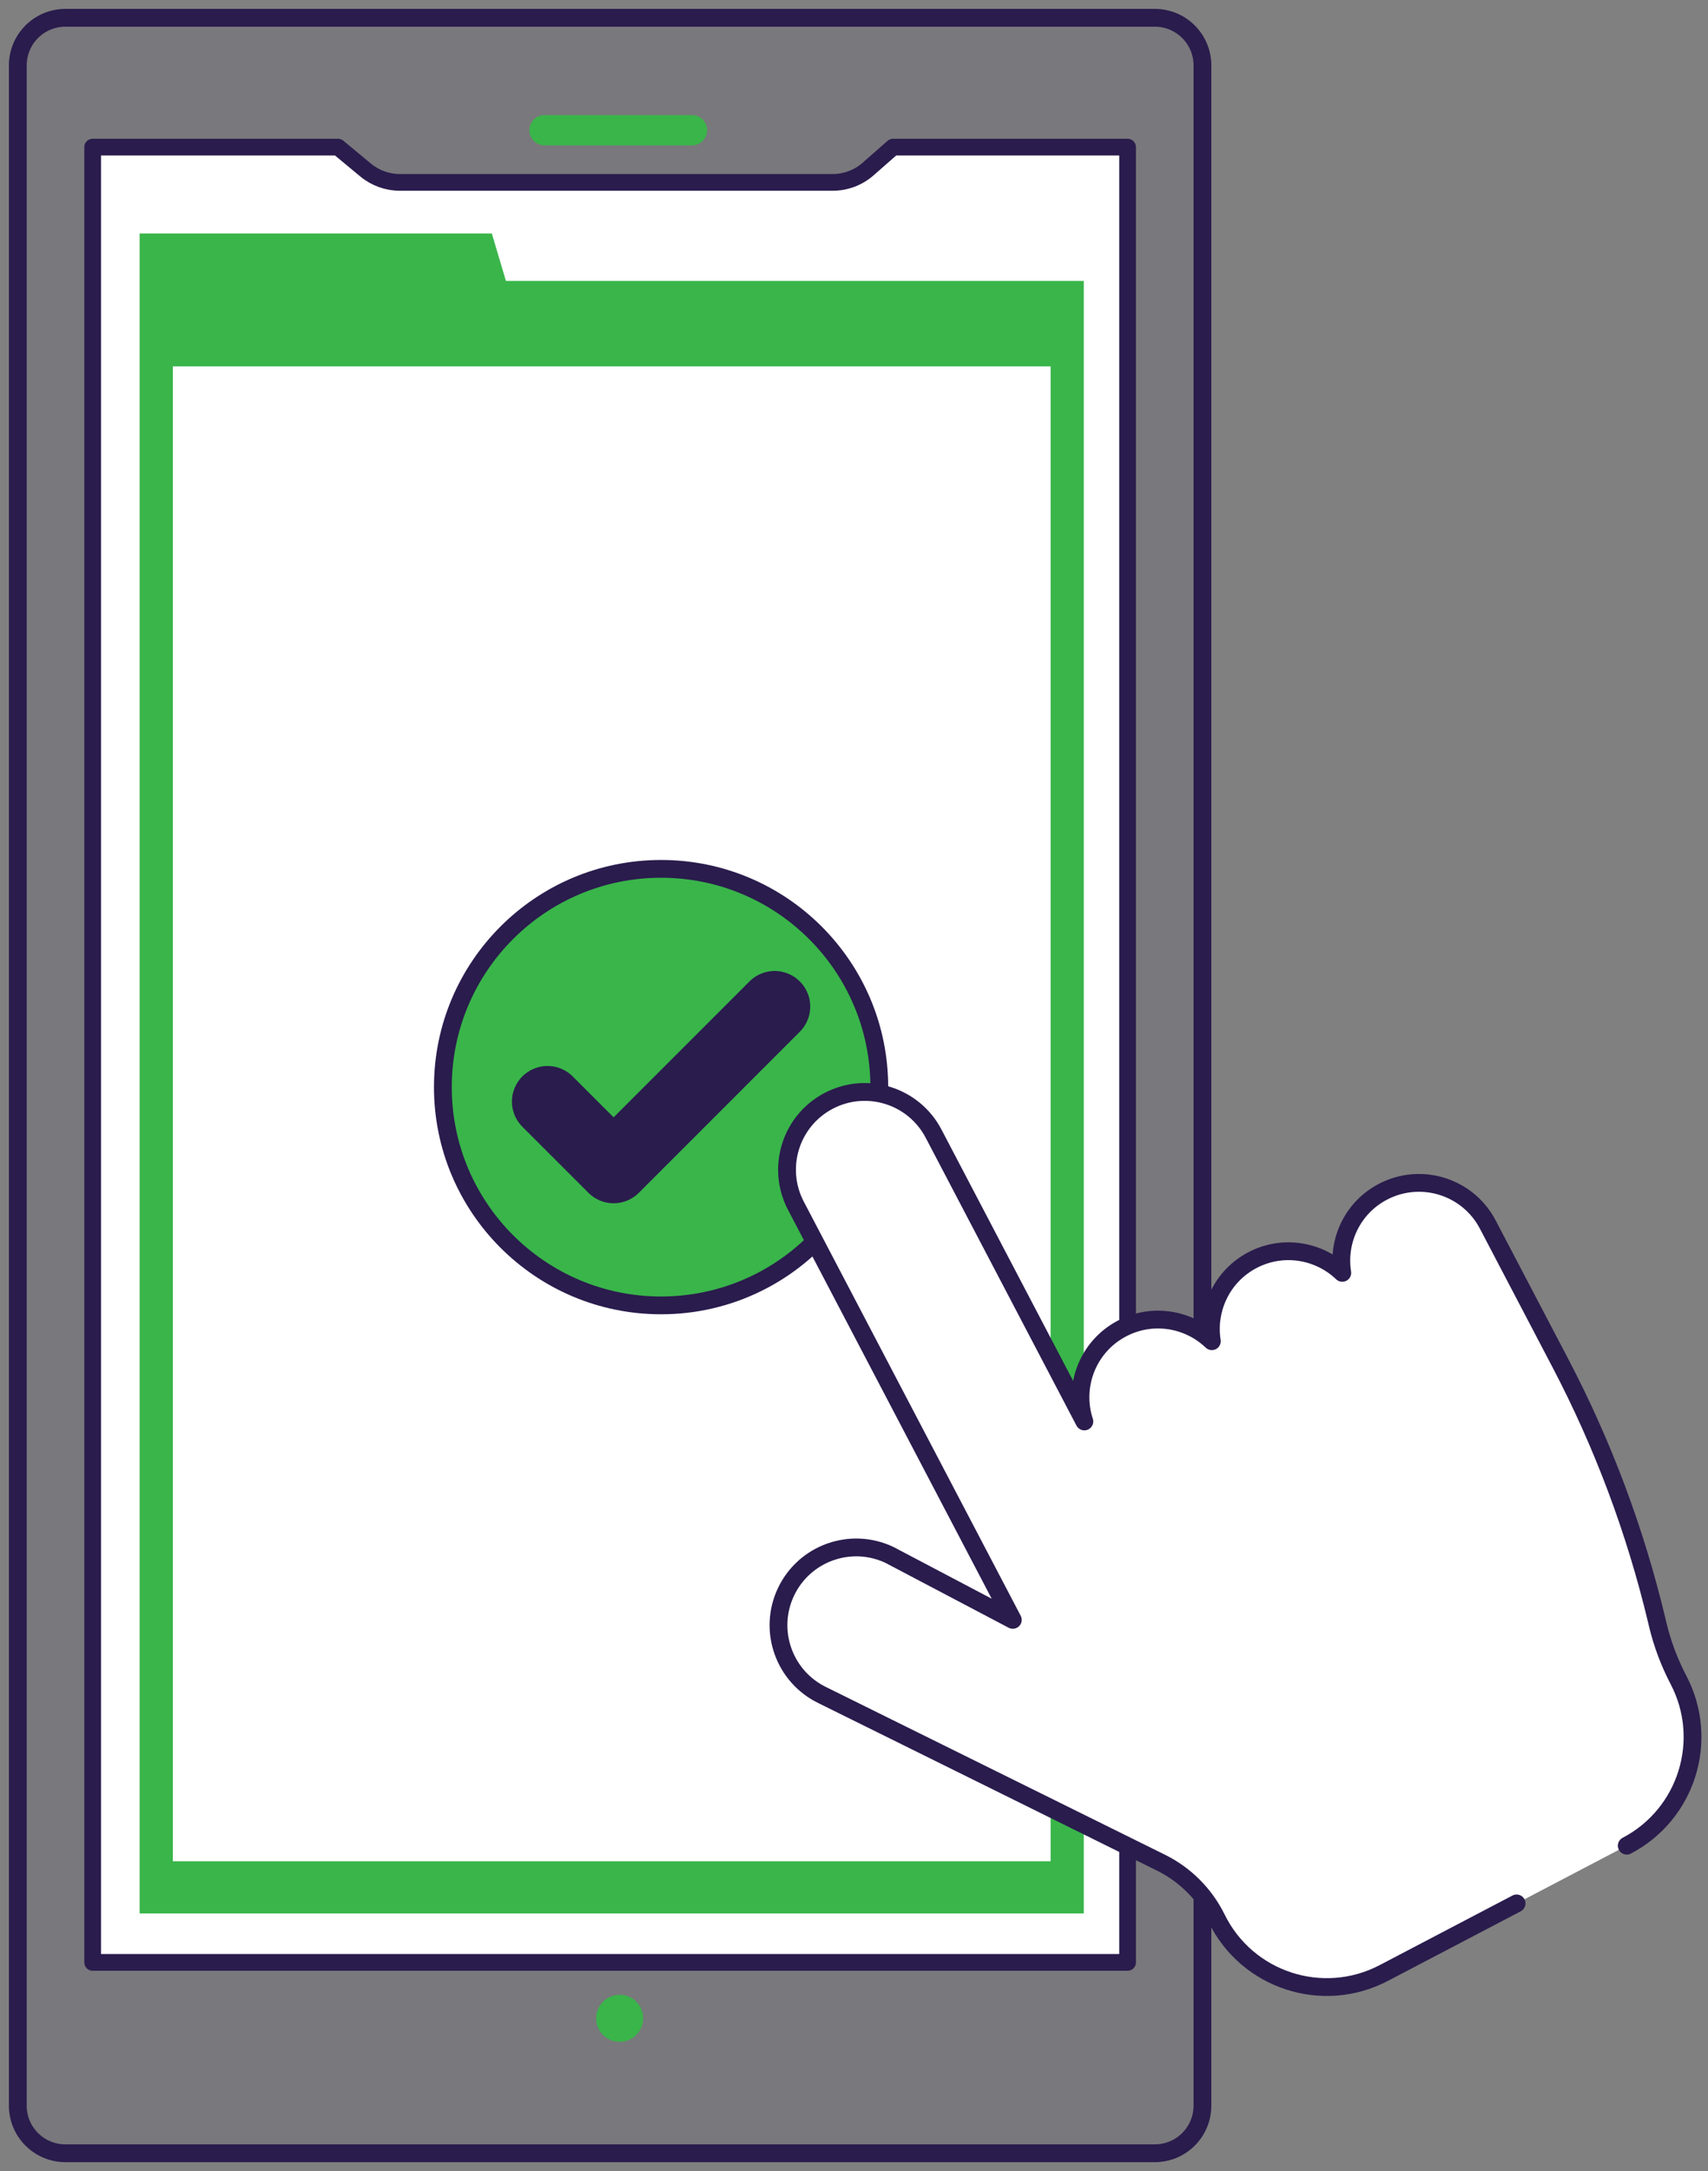 <svg width="96" height="122" viewBox="0 0 96 122" fill="none" xmlns="http://www.w3.org/2000/svg">
<rect x="0" y="0" width="96" height="122" fill="#808080" stroke="none"/>
<path d="M64.909 121H3.676C2.198 121 1 119.802 1 118.324V3.676C1 2.198 2.198 1 3.676 1H64.909C66.386 1 67.584 2.198 67.584 3.676V118.324C67.585 119.802 66.387 121 64.909 121Z" fill="#2A1C4D" fill-opacity="0.08" stroke="#2A1C4D" stroke-miterlimit="10"/>
<path d="M38.895 8.168H30.606C30.137 8.168 29.756 7.788 29.756 7.318C29.756 6.848 30.137 6.468 30.606 6.468H38.895C39.364 6.468 39.745 6.848 39.745 7.318C39.745 7.788 39.364 8.168 38.895 8.168Z" fill="#39B54A"/>
<path d="M63.377 110.274H5.208V8.267H18.996L20.547 9.553C21.089 10.003 21.771 10.249 22.475 10.249H46.801C47.535 10.249 48.243 9.983 48.794 9.498L50.196 8.267H63.377V110.274Z" fill="white" stroke="#2A1C4D" stroke-width="0.939" stroke-miterlimit="10" stroke-linecap="round" stroke-linejoin="round"/>
<path d="M28.437 15.788L27.644 13.121H7.848V15.788V104.857V107.524H60.916V15.788H28.437Z" fill="#39B54A"/>
<path d="M59.05 20.588H9.715V104.591H59.05V20.588Z" fill="white"/>
<path d="M36.15 113.417C36.15 112.687 35.559 112.096 34.829 112.096C34.099 112.096 33.507 112.687 33.507 113.417C33.507 114.148 34.099 114.739 34.829 114.739C35.559 114.739 36.15 114.148 36.15 113.417Z" fill="#39B54A"/>
<path d="M26.232 70.069C26.232 71.069 25.566 71.879 24.744 71.879C23.922 71.879 23.256 71.069 23.256 70.069C23.256 69.07 23.922 68.26 24.744 68.26C25.566 68.259 26.232 69.07 26.232 70.069Z" fill="white"/>
<path d="M46.759 68.72C44.512 71.544 41.045 73.355 37.156 73.355C30.383 73.355 24.892 67.863 24.892 61.09C24.892 54.316 30.383 48.825 37.156 48.825C43.93 48.825 49.421 54.316 49.421 61.09" fill="#39B54A"/>
<path d="M46.759 68.72C44.512 71.544 41.045 73.355 37.156 73.355C30.383 73.355 24.892 67.863 24.892 61.09C24.892 54.316 30.383 48.825 37.156 48.825C43.93 48.825 49.421 54.316 49.421 61.09" stroke="#2A1C4D" stroke-miterlimit="10" stroke-linecap="round" stroke-linejoin="round"/>
<path d="M30.774 61.902L34.489 65.616L43.54 56.564" stroke="#2A1C4D" stroke-width="4" stroke-miterlimit="10" stroke-linecap="round" stroke-linejoin="round"/>
<path d="M91.434 103.716C94.808 101.948 96.11 97.78 94.342 94.406C93.826 93.419 93.433 92.372 93.174 91.289L93.112 91.029C91.913 86.013 90.096 81.165 87.702 76.597L83.623 68.812C82.504 66.675 79.864 65.85 77.727 66.97C76.022 67.863 75.156 69.725 75.444 71.527C74.126 70.265 72.103 69.917 70.397 70.81C68.691 71.704 67.826 73.566 68.113 75.368C66.796 74.105 64.772 73.757 63.067 74.651C61.148 75.656 60.292 77.885 60.947 79.877L52.472 63.702C51.353 61.566 48.714 60.741 46.577 61.86C44.44 62.98 43.615 65.619 44.735 67.756L56.752 90.694L56.926 91.027L50.001 87.381C47.822 86.345 45.217 87.271 44.18 89.449V89.449C43.144 91.627 44.07 94.233 46.248 95.27L65.255 104.671C66.615 105.344 67.716 106.446 68.385 107.808C70.097 111.287 74.34 112.671 77.774 110.872L85.242 106.96" fill="white"/>
<path d="M91.434 103.716C94.808 101.948 96.11 97.78 94.342 94.406C93.826 93.419 93.433 92.372 93.174 91.289L93.112 91.029C91.913 86.013 90.096 81.165 87.702 76.597L83.623 68.812C82.504 66.675 79.864 65.85 77.727 66.97C76.022 67.863 75.156 69.725 75.444 71.527C74.126 70.265 72.103 69.917 70.397 70.81C68.691 71.704 67.826 73.566 68.113 75.368C66.796 74.105 64.772 73.757 63.067 74.651C61.148 75.656 60.292 77.885 60.947 79.877L52.472 63.702C51.353 61.566 48.714 60.741 46.577 61.86C44.44 62.98 43.615 65.619 44.735 67.756L56.752 90.694L56.926 91.027L50.001 87.381C47.822 86.345 45.217 87.271 44.18 89.449V89.449C43.144 91.627 44.07 94.233 46.248 95.27L65.255 104.671C66.615 105.344 67.716 106.446 68.385 107.808C70.097 111.287 74.34 112.671 77.774 110.872L85.242 106.96" stroke="#2A1C4D" stroke-miterlimit="10" stroke-linecap="round" stroke-linejoin="round"/>
</svg>
